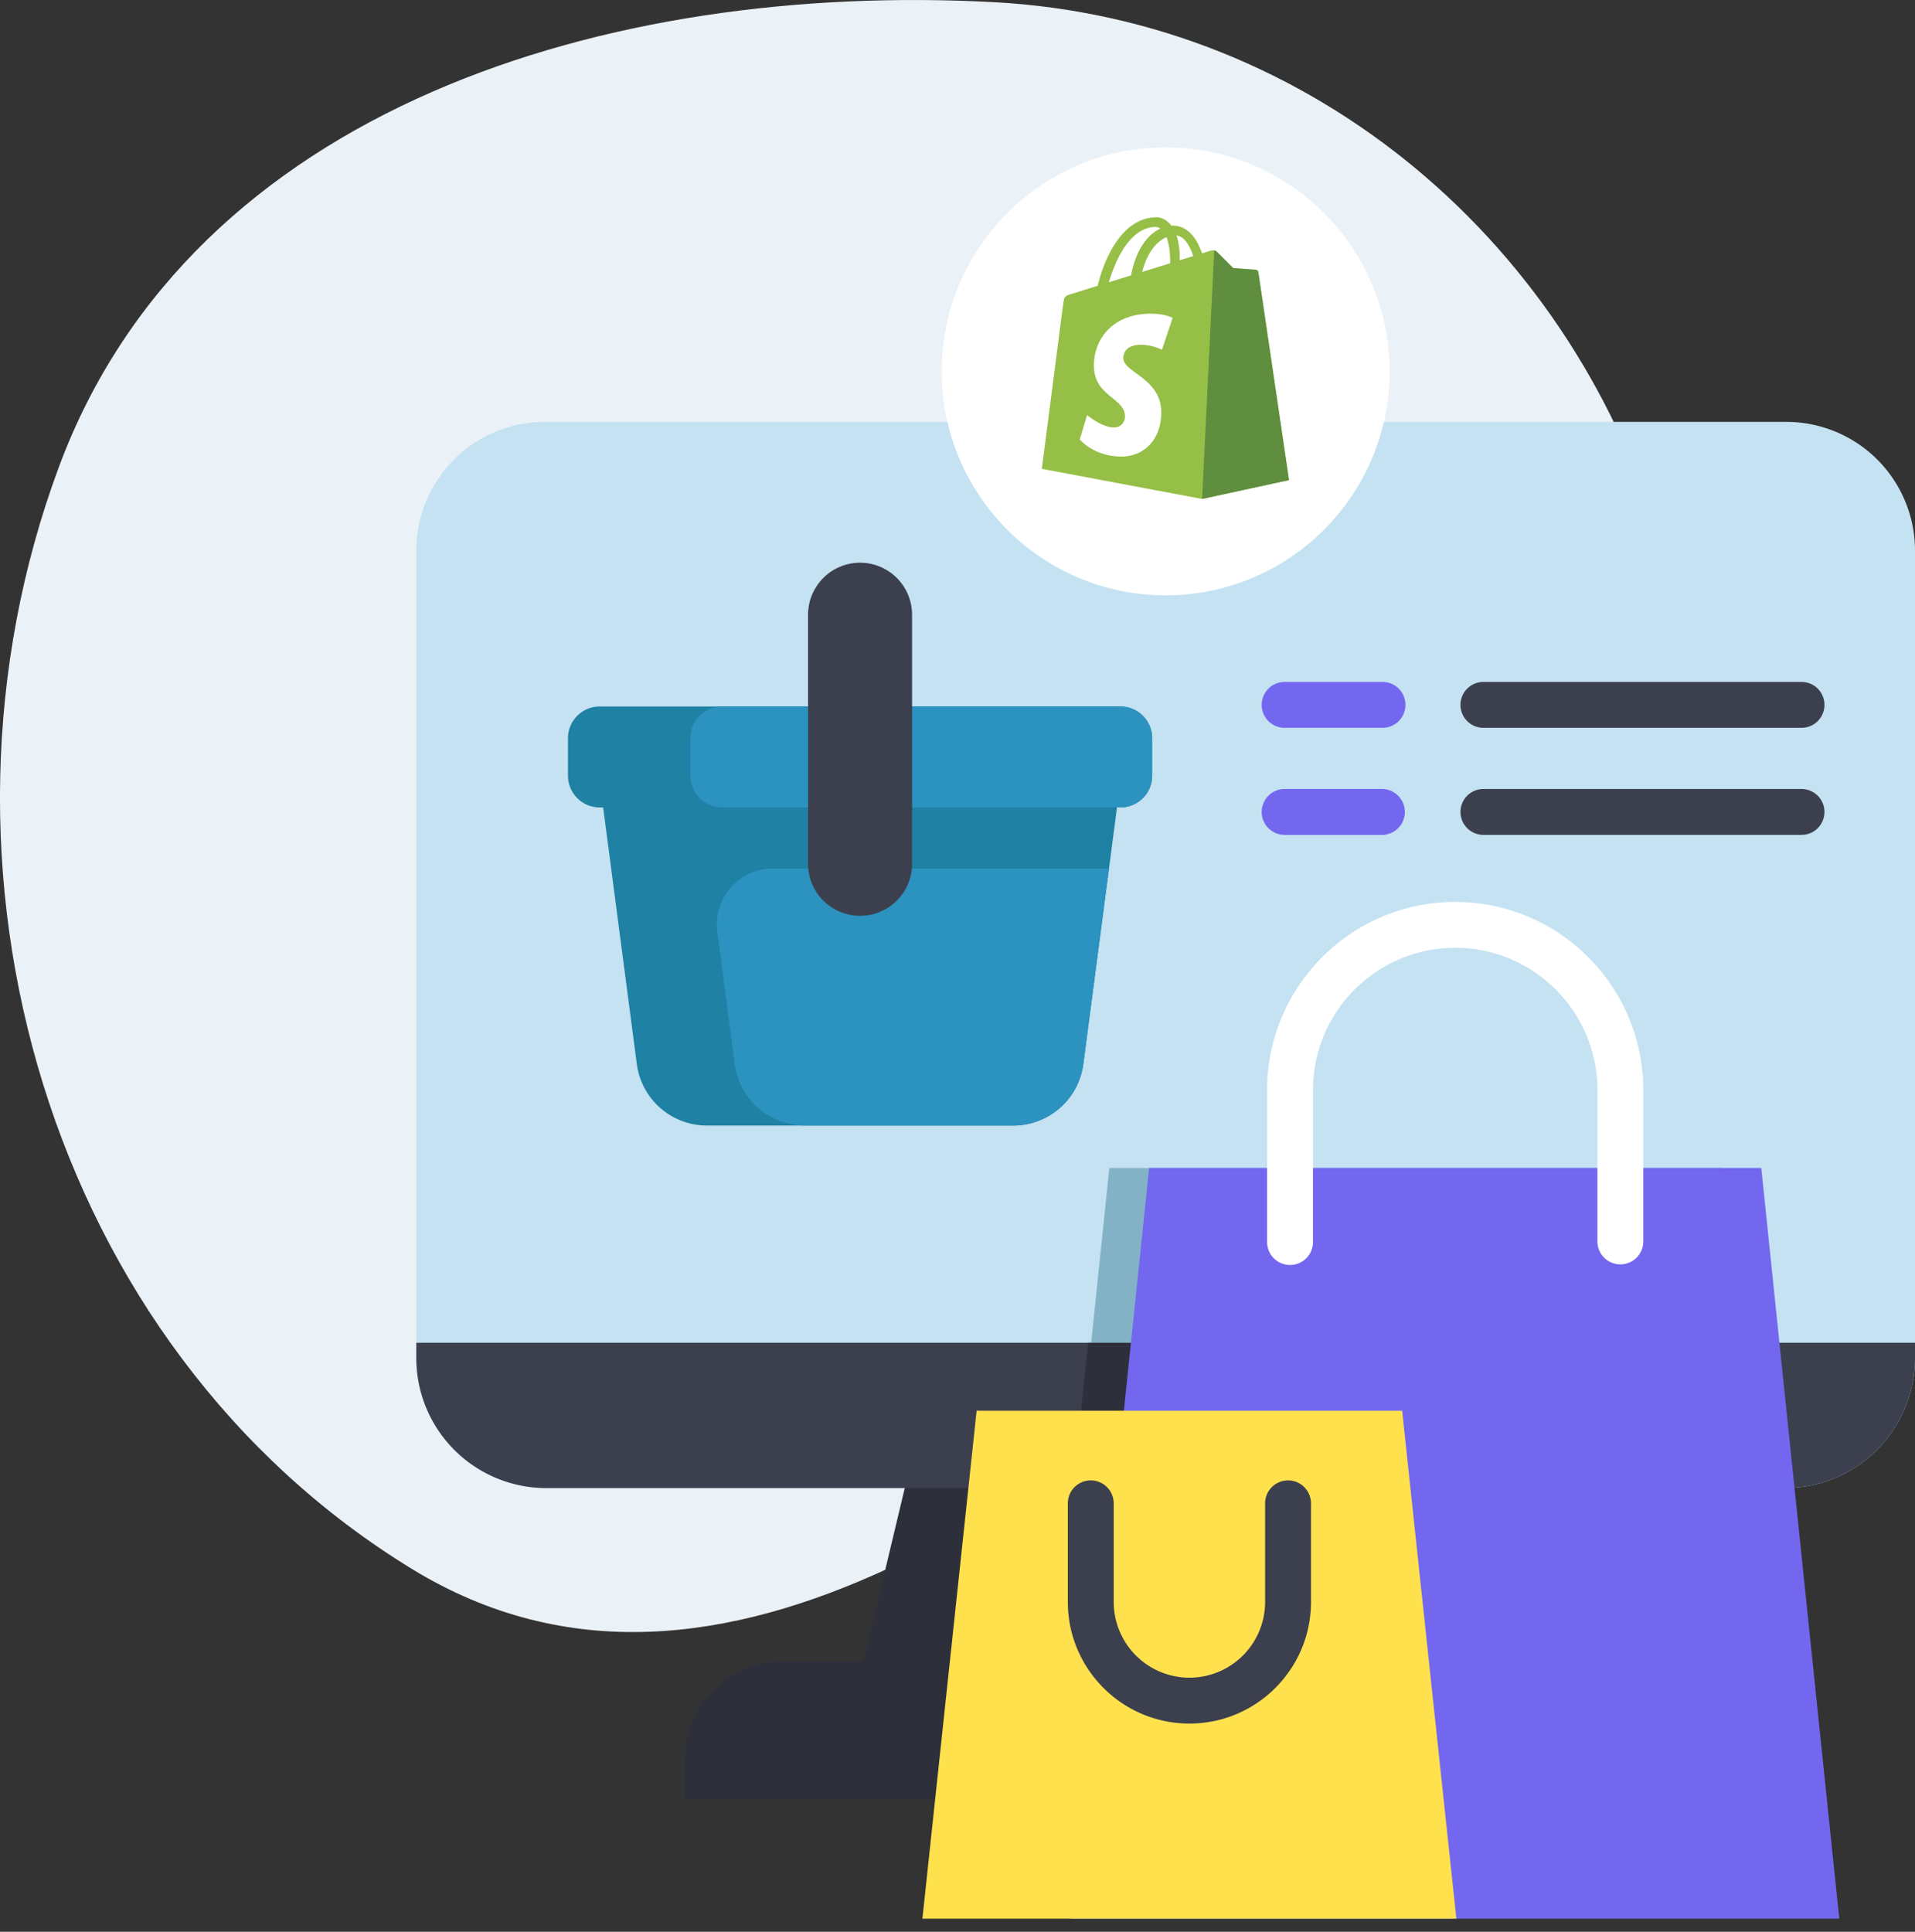 <svg width="115" height="116" viewBox="0 0 115 116" fill="none" xmlns="http://www.w3.org/2000/svg"><rect x="0" y="0" width="115" height="116" fill="#333333" stroke="none"/><path fill-rule="evenodd" clip-rule="evenodd" d="M59.672.13c19.18 1.026 35.036 14.618 40.225 33.074 4.606 16.384-5.876 31.318-19.103 42.057-16.917 13.736-37.447 30.324-56.045 18.958C2.869 80.847-5.377 52.054 3.535 28.044 11.565 6.414 36.59-1.106 59.672.13z" fill="#EBF2F7"/><path d="M115 33.06v48.488a7.81 7.81 0 0 1-7.81 7.808H32.808A7.808 7.808 0 0 1 25 81.548V33.06a7.727 7.727 0 0 1 7.726-7.727h74.547A7.73 7.73 0 0 1 115 33.06z" fill="#C4E2F2"/><path d="M88.152 99.774 70 103.911l-18.155-4.136 2.487-10.418 14.896-5.477 16.437 5.477.805 3.371 1.682 7.046z" fill="#2D303B"/><path d="M115 80.628v.918a7.81 7.81 0 0 1-7.81 7.81H32.808A7.81 7.81 0 0 1 25 81.546v-.918h90zM88.152 99.774H60.386l1.683-7.046h24.4l1.682 7.046z" fill="#3C3F4D"/><path d="M98.85 105.574v2.474H41.15v-2.474a5.8 5.8 0 0 1 5.799-5.8h46.1a5.8 5.8 0 0 1 5.8 5.8z" fill="#2D303B"/><path d="M105.377 89.356H64.622l1.996-19.22h36.762l1.997 19.22z" fill="#83B2C6"/><path d="m67.078 48.485-.482 3.673-1.54 11.735a4.245 4.245 0 0 1-4.21 3.693H42.452a4.246 4.246 0 0 1-4.21-3.693L36.22 48.484l15.43-4.132 15.428 4.132z" fill="#1F81A3"/><path d="m66.596 52.158-1.54 11.735a4.245 4.245 0 0 1-4.21 3.693H48.33a4.245 4.245 0 0 1-4.21-3.693l-1.044-7.954a3.347 3.347 0 0 1 3.318-3.782h20.202z" fill="#2C92BF"/><path d="M69.19 44.33v2.248a1.907 1.907 0 0 1-1.906 1.907H36.015a1.908 1.908 0 0 1-1.907-1.907V44.33c0-1.053.855-1.907 1.907-1.907h31.269c1.052 0 1.906.854 1.906 1.907z" fill="#1F81A3"/><path d="M69.19 44.33v2.248a1.907 1.907 0 0 1-1.906 1.907H43.362a1.907 1.907 0 0 1-1.907-1.907V44.33c0-1.053.855-1.907 1.907-1.907h23.922c1.052 0 1.906.854 1.906 1.907z" fill="#2C92BF"/><path d="M51.65 33.79a3.122 3.122 0 0 0-3.123 3.122V51.79a3.123 3.123 0 1 0 6.244 0V36.912a3.122 3.122 0 0 0-3.12-3.122z" fill="#3C3F4D"/><path d="M105.194 89.356H64.438l.906-8.728h38.944l.906 8.728z" fill="#2D303B"/><path d="M105.768 70.136H69.007l-4.684 45.076h46.13l-4.685-45.076z" fill="#7367F0"/><path d="M84.203 84.71H58.649l-3.256 30.502h32.065L84.202 84.71z" fill="#FFE14D"/><path d="M97.305 75.922a1.38 1.38 0 0 1-1.378-1.378v-9.09c0-4.71-3.83-8.54-8.54-8.54s-8.54 3.83-8.54 8.54v9.09a1.378 1.378 0 1 1-2.755 0v-9.09c0-6.229 5.067-11.296 11.295-11.296s11.296 5.067 11.296 11.296v9.09a1.377 1.377 0 0 1-1.378 1.378z" fill="white"/><path d="M71.426 103.496c-4.026 0-7.3-3.275-7.3-7.3v-5.924a1.377 1.377 0 0 1 2.755 0v5.923a4.55 4.55 0 0 0 4.546 4.546 4.55 4.55 0 0 0 4.546-4.545v-5.923a1.377 1.377 0 1 1 2.755 0v5.923c0 4.026-3.275 7.3-7.3 7.3z" fill="#3C3F4D"/><path d="M83.021 43.704h-5.876a1.377 1.377 0 1 1 0-2.755h5.878a1.377 1.377 0 1 1 0 2.754z" fill="#7367F0"/><path d="M108.184 43.704H89.083a1.377 1.377 0 1 1 0-2.755h19.1a1.375 1.375 0 0 1 1.38 1.377 1.375 1.375 0 0 1-1.38 1.377z" fill="#3C3F4D"/><path d="M83.021 50.133h-5.876a1.377 1.377 0 0 1 0-2.755h5.878a1.378 1.378 0 0 1 0 2.755z" fill="#7367F0"/><path d="M108.184 50.133H89.083a1.377 1.377 0 0 1 0-2.755h19.1a1.38 1.38 0 0 1 1.275.85 1.384 1.384 0 0 1-.3 1.502 1.38 1.38 0 0 1-.974.403z" fill="#3C3F4D"/><path d="M83.448 22.302c0 7.427-6.021 13.448-13.448 13.448-7.428 0-13.448-6.02-13.448-13.448 0-7.427 6.02-13.448 13.448-13.448 7.427 0 13.448 6.02 13.448 13.448z" fill="white"/><g clip-path="url(#clip0_1119_13)"><path d="M75.564 16.338a.163.163 0 0 0-.147-.137l-1.358-.1-1.001-.996c-.1-.1-.293-.069-.369-.047l-.503.156c-.3-.868-.832-1.665-1.766-1.665a1.41 1.41 0 0 0-.078.003c-.266-.352-.595-.505-.88-.505-2.176 0-3.216 2.727-3.542 4.113l-1.524.473c-.472.15-.487.165-.549.61-.046.338-1.282 9.91-1.282 9.91l9.626 1.808 5.217-1.13-1.842-12.49zm-3.909-.96-.814.253.001-.175c.001-.54-.073-.974-.193-1.318.481.06.802.61 1.008 1.241zm-1.605-1.134c.133.336.22.818.22 1.47v.094l-1.682.522c.324-1.253.93-1.858 1.462-2.086zm-.647-.614a.49.49 0 0 1 .279.095c-.698.329-1.445 1.157-1.761 2.812l-1.329.412c.37-1.263 1.25-3.32 2.813-3.32z" fill="#95BF46"/><path d="m75.417 16.2-1.358-.1-1.001-.996a.247.247 0 0 0-.14-.064l-.728 14.918 5.215-1.13-1.842-12.49a.163.163 0 0 0-.148-.137" fill="#5E8E3E"/><path d="m70.42 19.089-.642 1.916s-.564-.302-1.255-.302c-1.012 0-1.063.637-1.063.797 0 .877 2.278 1.212 2.278 3.263 0 1.614-1.022 2.653-2.399 2.653-1.653 0-2.498-1.03-2.498-1.03l.442-1.466s.87.747 1.602.747a.647.647 0 0 0 .674-.653c0-1.142-1.869-1.193-1.869-3.07.001-1.58 1.132-3.108 3.416-3.108.88 0 1.315.253 1.315.253" fill="white"/></g><defs><clipPath id="clip0_1119_13"><rect width="14.875" height="17" fill="white" transform="translate(62.562 13)"/></clipPath></defs></svg>